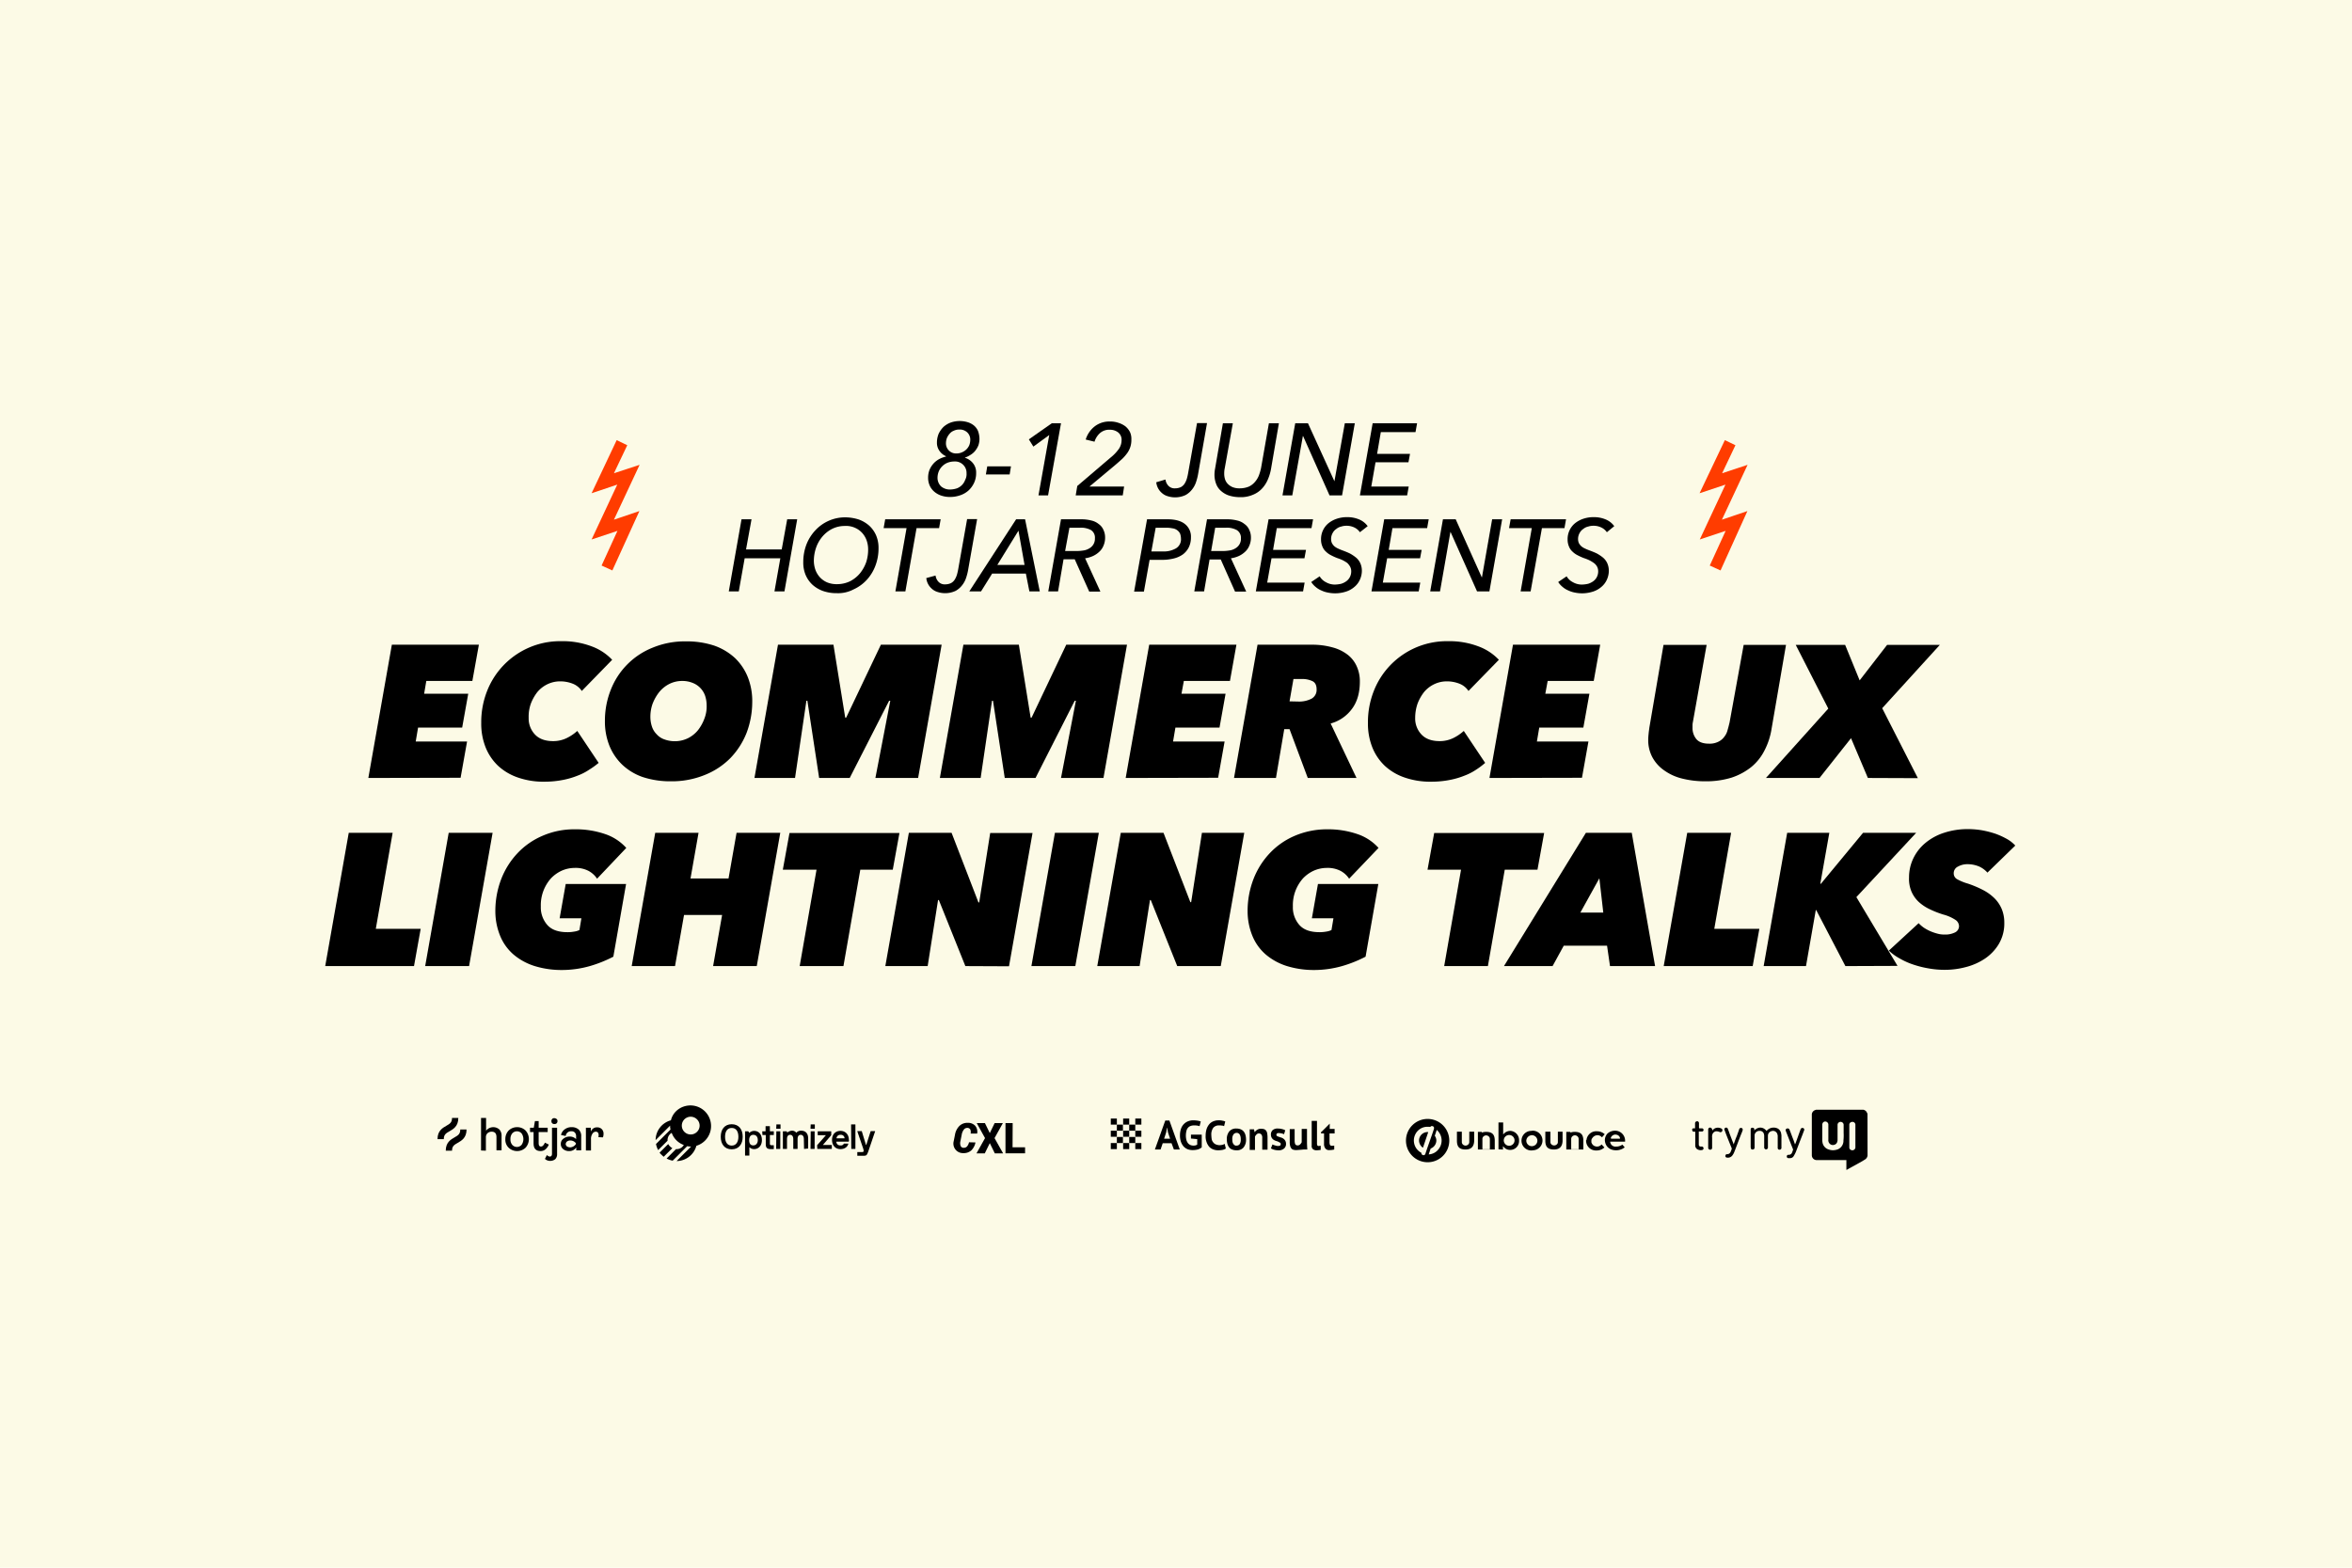 <svg id="Layer_1" data-name="Layer 1" xmlns="http://www.w3.org/2000/svg" viewBox="0 0 1200 800"><defs><style>.cls-1{fill:#fcfae6;}.cls-2{fill:#ff3c00;}</style></defs><rect class="cls-1" width="1200" height="800"/><g id="Layer_4" data-name="Layer 4"><path d="M187.93,397l12-68h44.4L241,347.5h-23.5l-1.1,6.5h22.5l-3.1,17.3h-22.5l-1.2,7.1h26.2L235,396.9Z"/><path d="M300.73,392.7a28.46,28.46,0,0,1-6,3.1,40.19,40.19,0,0,1-7.5,2.2,48.07,48.07,0,0,1-9.3.9,39.47,39.47,0,0,1-13.6-2.1,28.38,28.38,0,0,1-10.2-6,26.6,26.6,0,0,1-6.4-9.5,32.78,32.78,0,0,1-2.2-12.4,43.23,43.23,0,0,1,3-16.3,40,40,0,0,1,37.9-25.4,41.7,41.7,0,0,1,15.6,2.7,27.27,27.27,0,0,1,10.3,6.8l-15.5,15.9a9.88,9.88,0,0,0-4.6-3.7,17.32,17.32,0,0,0-6.4-1.2,14.85,14.85,0,0,0-6.6,1.5,15.38,15.38,0,0,0-5.1,4,22.86,22.86,0,0,0-3.3,5.9,19.71,19.71,0,0,0-1.1,7.2,11.85,11.85,0,0,0,3.1,8.4c2.1,2.3,5.2,3.5,9.4,3.5a15.72,15.72,0,0,0,6.8-1.5,23.07,23.07,0,0,0,5.5-3.7l10.9,16.3A40.22,40.22,0,0,1,300.73,392.7Z"/><path d="M342.33,398.7a44.78,44.78,0,0,1-14.5-2.2,29.14,29.14,0,0,1-10.5-6.4,28,28,0,0,1-6.5-9.8,33.29,33.29,0,0,1-2.2-12.5,42.65,42.65,0,0,1,3-15.8A38,38,0,0,1,333,330.5a42.84,42.84,0,0,1,17-3.2,44.37,44.37,0,0,1,14.5,2.2,30.42,30.42,0,0,1,10.6,6.4,28,28,0,0,1,6.5,9.8,33.29,33.29,0,0,1,2.2,12.5,44.68,44.68,0,0,1-2.9,15.8,39.12,39.12,0,0,1-8.3,12.9,38.24,38.24,0,0,1-13.1,8.6A44.48,44.48,0,0,1,342.33,398.7Zm18.2-38.9a15.58,15.58,0,0,0-.8-4.8,10.83,10.83,0,0,0-6.3-6.5,13.86,13.86,0,0,0-5.3-1,14.49,14.49,0,0,0-6.8,1.6,16,16,0,0,0-5.1,4.2,22.86,22.86,0,0,0-3.3,5.9,19.78,19.78,0,0,0-1.1,6.8,15.58,15.58,0,0,0,.8,4.8,9.83,9.83,0,0,0,2.4,3.9,9.26,9.26,0,0,0,3.9,2.6,15.42,15.42,0,0,0,12.1-.6,15.66,15.66,0,0,0,5.1-4.1,21.89,21.89,0,0,0,3.3-6,17.06,17.06,0,0,0,1.1-6.8Z"/><path d="M446.63,397l7.6-39.4h-.6L433.53,397h-15.6l-6-39.4h-.5l-5.8,39.4h-20.7l12-68h28.3l6,37.2h.5l17.7-37.2h31l-12,68Z"/><path d="M541.33,397l7.6-39.4h-.6l-20,39.4h-15.7l-6-39.4h-.5l-5.8,39.4h-20.8l12-68h28.3l6,37.2h.5L544,329h31l-12,68Z"/><path d="M574.33,397l12-68h44.5l-3.3,18.5H604l-1.2,6.5h22.5l-3.1,17.3h-22.5l-1.2,7.1h26.3l-3.3,18.5Z"/><path d="M667.23,397l-9.3-24.9h-2.7L651,397h-21.4l12-68h27.9a38.35,38.35,0,0,1,10.1,1.3,21.76,21.76,0,0,1,7.7,3.6,15.3,15.3,0,0,1,4.8,5.9,18.27,18.27,0,0,1,1.7,8c0,5.6-1.3,10.3-4,13.9a19.87,19.87,0,0,1-10.9,7.5l13.2,27.8Zm-4.9-39a13.67,13.67,0,0,0,6.9-1.5,5.13,5.13,0,0,0,2.5-4.8c0-2-.7-3.4-2.1-4.1a12.2,12.2,0,0,0-5.6-1.1h-4.1l-2,11.4Z"/><path d="M753.23,392.7a28.46,28.46,0,0,1-6,3.1,40.19,40.19,0,0,1-7.5,2.2,48.07,48.07,0,0,1-9.3.9,40,40,0,0,1-13.7-2.1,28.38,28.38,0,0,1-10.2-6,26.6,26.6,0,0,1-6.4-9.5,32.78,32.78,0,0,1-2.2-12.4,43.23,43.23,0,0,1,3-16.3,40,40,0,0,1,37.9-25.4,41.7,41.7,0,0,1,15.6,2.7,27.27,27.27,0,0,1,10.3,6.8l-15.5,15.9a9.88,9.88,0,0,0-4.6-3.7,17.32,17.32,0,0,0-6.4-1.2,14.85,14.85,0,0,0-6.6,1.5,15.38,15.38,0,0,0-5.1,4,22.86,22.86,0,0,0-3.3,5.9,22.2,22.2,0,0,0-1.2,7.2,11.85,11.85,0,0,0,3.1,8.4c2.1,2.3,5.2,3.5,9.4,3.5a15.72,15.72,0,0,0,6.8-1.5,23.07,23.07,0,0,0,5.5-3.7l10.9,16.3A37.9,37.9,0,0,1,753.23,392.7Z"/><path d="M759.93,397l12-68h44.5l-3.3,18.5h-23.5l-1.2,6.5h22.5l-3.1,17.3h-22.5l-1.2,7.1h26.3l-3.3,18.5Z"/><path d="M900.23,383a26,26,0,0,1-6.7,8.4,32.36,32.36,0,0,1-10,5.4,43.87,43.87,0,0,1-13.4,1.9,47.81,47.81,0,0,1-11.9-1.4,26.48,26.48,0,0,1-9.2-4.2,19.36,19.36,0,0,1-6-6.7,18.52,18.52,0,0,1-2.1-8.9c0-1,.1-2.1.2-3.1.1-1.2.3-2.3.4-3.2l7.2-42.1h22l-7,39.3a8.75,8.75,0,0,0-.2,1.6v1.5a8.83,8.83,0,0,0,1.9,5.6c1.3,1.6,3.5,2.4,6.5,2.4a9.88,9.88,0,0,0,4.8-1,8.06,8.06,0,0,0,3-2.5,8.8,8.8,0,0,0,1.7-3.5c.4-1.3.7-2.6,1-3.8l7.2-39.6h21.6l-7.4,43A35.84,35.84,0,0,1,900.23,383Z"/><path d="M953,397l-8.6-20.3L928.33,397H901l31.8-35.4-16.6-32.5h25.2l7.4,18.1,14-18.1h26.9l-29.4,32.3,18.2,35.7Z"/><path d="M165.93,493l12-68h22.4l-8.6,49h22.9l-3.4,19Z"/><path d="M216.93,493l12-68h22.4l-12,68Z"/><path d="M304.63,448.4a12.1,12.1,0,0,0-4.4-4,14.43,14.43,0,0,0-7.1-1.5,16.53,16.53,0,0,0-6.5,1.4,17.78,17.78,0,0,0-5.5,3.9,20.6,20.6,0,0,0-5.2,14.4,13.55,13.55,0,0,0,3.3,9.4c2.2,2.5,5.6,3.7,10.4,3.7a18.41,18.41,0,0,0,3.3-.3,8.42,8.42,0,0,0,2.7-.8l1-6h-11.1l3.1-17.5h30.8l-6.5,37.1a65.34,65.34,0,0,1-12,4.8,52.37,52.37,0,0,1-14.2,2,46.75,46.75,0,0,1-13.9-2,30.93,30.93,0,0,1-10.7-5.8,25.05,25.05,0,0,1-6.9-9.5,33.17,33.17,0,0,1-2.5-12.8,45.28,45.28,0,0,1,3-16.3,40.41,40.41,0,0,1,8.3-13.2,37.86,37.86,0,0,1,12.8-8.9,40.41,40.41,0,0,1,16.4-3.3,46.12,46.12,0,0,1,15.7,2.5,25.27,25.27,0,0,1,10.6,7Z"/><path d="M363.83,493l4.6-26.1H349l-4.6,26.1h-22.1l12-68h22.1l-4.1,23.3h19.4l4.1-23.3h22.3l-12,68Z"/><path d="M438.93,443.8l-8.6,49.2H408l8.6-49.2h-17.2l3.4-18.7h56.1l-3.4,18.7Z"/><path d="M492.53,493,479,459.3h-.4l-5.3,33.7h-21.6l12-68h21.8l13.7,35.5h.4l5.6-35.4h21.6l-12,68Z"/><path d="M526.23,493l12-68h22.4l-12,68Z"/><path d="M600.63,493l-13.5-33.7h-.4l-5.3,33.7h-21.6l12-68h21.8l13.7,35.4h.4l5.5-35.4h21.6l-12,68Z"/><path d="M688.33,448.4a12.1,12.1,0,0,0-4.4-4,14.43,14.43,0,0,0-7.1-1.5,16.53,16.53,0,0,0-6.5,1.4,17.78,17.78,0,0,0-5.5,3.9,20.6,20.6,0,0,0-5.2,14.4,13.55,13.55,0,0,0,3.3,9.4c2.2,2.5,5.6,3.7,10.4,3.7a18.41,18.41,0,0,0,3.3-.3,8.42,8.42,0,0,0,2.7-.8l1-6h-11l3.1-17.5h30.8l-6.5,37.1a65.34,65.34,0,0,1-12,4.8,52.37,52.37,0,0,1-14.2,2,46.75,46.75,0,0,1-13.9-2,30.93,30.93,0,0,1-10.7-5.8,25.05,25.05,0,0,1-6.9-9.5,33.17,33.17,0,0,1-2.5-12.8,45.28,45.28,0,0,1,3-16.3,40.41,40.41,0,0,1,8.3-13.2,37.86,37.86,0,0,1,12.8-8.9,41.78,41.78,0,0,1,16.4-3.3,46.12,46.12,0,0,1,15.7,2.5,25.27,25.27,0,0,1,10.6,7Z"/><path d="M767.73,443.8l-8.6,49.2h-22.3l8.6-49.2h-17.1l3.4-18.7h56.1l-3.4,18.7Z"/><path d="M821.43,493l-1.5-10.4h-22.1l-5.7,10.4h-24.8l41.8-68h23.4l11.9,68ZM816,448.2l-9.7,17.5H818Z"/><path d="M848.83,493l12-68h22.4l-8.6,49h23l-3.4,19Z"/><path d="M941.53,493l-14.9-28.6h-.2l-5,28.6h-21.6l12-68h21.5l-4.6,26h.3l21.5-26h27.1l-30.5,32.8,21,35.1Z"/><path d="M1014,445.3a12.75,12.75,0,0,0-4.2-3.1,15.31,15.31,0,0,0-6-1.2,9.77,9.77,0,0,0-4.8,1.2,3.73,3.73,0,0,0-2.2,3.5,3.37,3.37,0,0,0,1.8,3,25.5,25.5,0,0,0,5.4,2.2,53.66,53.66,0,0,1,7.8,3.3,23.86,23.86,0,0,1,5.8,4.2,17.19,17.19,0,0,1,3.7,5.5,18,18,0,0,1,1.3,6.9,20.5,20.5,0,0,1-2.9,11.1,23.77,23.77,0,0,1-7.3,7.5,31.59,31.59,0,0,1-9.8,4.2,40.61,40.61,0,0,1-10.4,1.3,44.32,44.32,0,0,1-8.1-.7,50.93,50.93,0,0,1-7.7-1.9,36.4,36.4,0,0,1-7-3.1,25.82,25.82,0,0,1-5.7-4.1l15.2-14a16.13,16.13,0,0,0,2.8,2.4,22.11,22.11,0,0,0,3.4,1.8,25.33,25.33,0,0,0,3.6,1.2,12.67,12.67,0,0,0,3.4.4,11.15,11.15,0,0,0,5.4-1.1,3.56,3.56,0,0,0,2-3.2,3.94,3.94,0,0,0-1.7-3.1,21,21,0,0,0-6.3-2.8,49.19,49.19,0,0,1-6.9-2.7,22.67,22.67,0,0,1-5.6-3.7,15.94,15.94,0,0,1-3.7-5.2,16.6,16.6,0,0,1-1.3-7.3,22.28,22.28,0,0,1,2.2-9.8,23.27,23.27,0,0,1,6.1-7.8,28.41,28.41,0,0,1,9.5-5.2,38.44,38.44,0,0,1,12.2-1.9,43.73,43.73,0,0,1,7.2.6,50.56,50.56,0,0,1,6.7,1.7,37.94,37.94,0,0,1,5.8,2.6,17,17,0,0,1,4.5,3.5Z"/><path d="M378.33,265h5.1l-2.8,15.4h18.2l2.8-15.4h5.1l-6.5,36.8h-5.1l3-16.9h-18.2l-3,16.9h-5.1Z"/><path d="M426.93,302.7a20.92,20.92,0,0,1-7-1.1,16.44,16.44,0,0,1-5.4-3.2,14.6,14.6,0,0,1-3.5-5,16.45,16.45,0,0,1-1.2-6.6,25,25,0,0,1,1.6-8.9,22.43,22.43,0,0,1,4.5-7.2,20.68,20.68,0,0,1,15.3-6.7,23.15,23.15,0,0,1,6.9,1.1,16.44,16.44,0,0,1,5.4,3.2,14.6,14.6,0,0,1,3.5,5,16.29,16.29,0,0,1,1.2,6.5,24.59,24.59,0,0,1-1.6,8.9,22.16,22.16,0,0,1-4.4,7.2,20.76,20.76,0,0,1-6.8,4.9A16.82,16.82,0,0,1,426.93,302.7Zm16-22.4a13.89,13.89,0,0,0-.8-4.6,11.39,11.39,0,0,0-2.3-3.8,10.79,10.79,0,0,0-3.7-2.6,11,11,0,0,0-5.1-.9,14.43,14.43,0,0,0-6.5,1.5,16.07,16.07,0,0,0-5,4,17.82,17.82,0,0,0-3.2,5.7,20.76,20.76,0,0,0-1.1,6.6,14.35,14.35,0,0,0,.8,4.6,11.39,11.39,0,0,0,2.3,3.8,10.79,10.79,0,0,0,3.7,2.6,12.78,12.78,0,0,0,5.1.9,15.17,15.17,0,0,0,6.6-1.5,16.07,16.07,0,0,0,5-4,19,19,0,0,0,3.2-5.7,20.7,20.7,0,0,0,1-6.6Z"/><path d="M461.93,301.8h-5.1l5.7-32.3h-11.7l.8-4.5h28.3l-.8,4.5h-11.5Z"/><path d="M477.33,293.7a5.61,5.61,0,0,0,1.5,3.2,4.3,4.3,0,0,0,3.4,1.3,7.17,7.17,0,0,0,2.9-.6,5.19,5.19,0,0,0,1.9-1.7,10.34,10.34,0,0,0,1.2-2.6,28.17,28.17,0,0,0,.7-3.1l4.5-25.3h5.1L494,290.5a27.27,27.27,0,0,1-1,4.1,12,12,0,0,1-2,3.9,10.84,10.84,0,0,1-3.4,3,12.53,12.53,0,0,1-5.4,1.2,12.09,12.09,0,0,1-3.8-.6,7.48,7.48,0,0,1-2.9-1.6,8.3,8.3,0,0,1-2.9-5.5Z"/><path d="M500.53,301.8h-6l23.9-36.8H523l7.5,36.8h-5.3l-1.8-9.1h-17.2Zm8.3-13.5h13.9l-3.1-17.5Z"/><path d="M539.83,301.8h-5l6.5-36.8h10.5a19.93,19.93,0,0,1,4.9.6,8.91,8.91,0,0,1,3.8,1.8,6.84,6.84,0,0,1,2.4,2.9,8.91,8.91,0,0,1,.9,3.9,10.13,10.13,0,0,1-.8,4.2,8.51,8.51,0,0,1-2.1,3.1,12.12,12.12,0,0,1-3.2,2.2,14.84,14.84,0,0,1-4.1,1.2l7.8,17h-5.7l-7.4-16.5h-5.7Zm3.6-20.6h5.7a23.08,23.08,0,0,0,3.7-.3,7.74,7.74,0,0,0,3-1.1,5.55,5.55,0,0,0,2.8-5.1,4.55,4.55,0,0,0-2-4.2,10.7,10.7,0,0,0-5.6-1.2h-5.4Z"/><path d="M585.23,265h10.5c3.8,0,6.8.8,8.8,2.4a8.16,8.16,0,0,1,3.1,6.8,11.45,11.45,0,0,1-1.1,5.1,10.34,10.34,0,0,1-3,3.6,13.31,13.31,0,0,1-4.7,2.1,24.58,24.58,0,0,1-6,.7h-6.3l-2.9,16.2h-5Zm2.2,16.4h5.8a12.44,12.44,0,0,0,6.8-1.6,5.35,5.35,0,0,0,2.5-5,7.51,7.51,0,0,0-.5-2.6,5,5,0,0,0-3.9-2.6,15.26,15.26,0,0,0-3-.3h-5.5Z"/><path d="M614.33,301.8h-5l6.5-36.8h10.4a19.93,19.93,0,0,1,4.9.6,8.91,8.91,0,0,1,3.8,1.8,6.84,6.84,0,0,1,2.4,2.9,8.91,8.91,0,0,1,.9,3.9,10.13,10.13,0,0,1-.8,4.2,8.51,8.51,0,0,1-2.1,3.1,12.12,12.12,0,0,1-3.2,2.2,14.84,14.84,0,0,1-4.1,1.2l7.8,17h-5.7l-7.3-16.4h-5.7Zm3.6-20.6h5.7a23.08,23.08,0,0,0,3.7-.3,7.74,7.74,0,0,0,3-1.1,5.55,5.55,0,0,0,2.8-5.1,4.64,4.64,0,0,0-2.1-4.2,10.7,10.7,0,0,0-5.6-1.2H620Z"/><path d="M646.53,297.3h19.1l-.8,4.5h-24.1l6.5-36.8h22.7l-.8,4.5h-17.7l-1.9,11.1h16.8l-.8,4.3h-16.8Z"/><path d="M693.83,271.6a7.2,7.2,0,0,0-2.8-2.4,9,9,0,0,0-4-.9,8.42,8.42,0,0,0-2.7.4,5.82,5.82,0,0,0-2.5,1.2,5.54,5.54,0,0,0-1.9,2.1,6.11,6.11,0,0,0-.8,3,5.22,5.22,0,0,0,.4,2.1,6.1,6.1,0,0,0,1.2,1.6,7.61,7.61,0,0,0,1.9,1.2,24.43,24.43,0,0,0,2.4,1c1.3.5,2.6,1,3.8,1.6a21.12,21.12,0,0,1,3.1,2.1,8.26,8.26,0,0,1,2.1,2.8,9.46,9.46,0,0,1,.8,3.7,11,11,0,0,1-1,4.7,10.1,10.1,0,0,1-2.8,3.7,12.19,12.19,0,0,1-4.3,2.4,18,18,0,0,1-9.2.5,13.52,13.52,0,0,1-3.4-1.1,10.84,10.84,0,0,1-2.9-1.8A10.41,10.41,0,0,1,669,297l4.3-2.9a7.72,7.72,0,0,0,3.2,3,9,9,0,0,0,4.8,1.2,15.44,15.44,0,0,0,3-.4,9.06,9.06,0,0,0,2.6-1.3,6,6,0,0,0,1.8-2.1,6.3,6.3,0,0,0,.7-3,5,5,0,0,0-.6-2.4,8.62,8.62,0,0,0-1.4-1.8,17.61,17.61,0,0,0-2.3-1.4,23.29,23.29,0,0,0-2.8-1.1,29.17,29.17,0,0,1-3.1-1.4,10.15,10.15,0,0,1-2.7-1.9,6.77,6.77,0,0,1-1.8-2.6,8.89,8.89,0,0,1-.7-3.6,10.46,10.46,0,0,1,3.8-8.3,13.72,13.72,0,0,1,4.3-2.3,16.45,16.45,0,0,1,5.4-.8,15.31,15.31,0,0,1,6,1.2,10.21,10.21,0,0,1,4.3,3.4Z"/><path d="M705.53,297.3h19.1l-.8,4.5h-24.1l6.5-36.8h22.7l-.8,4.5h-17.7l-1.9,11.1h16.8l-.8,4.3h-16.8Z"/><path d="M756,294.6h.1l5.2-29.6h5.1l-6.5,36.8h-6.3l-13.5-30.3H740l-5.3,30.3h-5l6.5-36.8h6.5Z"/><path d="M780.93,301.8h-5.1l5.7-32.3h-11.6l.8-4.5H799l-.8,4.5h-11.5Z"/><path d="M819.83,271.6a7.2,7.2,0,0,0-2.8-2.4,9,9,0,0,0-4-.9,8.42,8.42,0,0,0-2.7.4,5.82,5.82,0,0,0-2.5,1.2,5.54,5.54,0,0,0-1.9,2.1,6.11,6.11,0,0,0-.8,3,5.22,5.22,0,0,0,.4,2.1,6.1,6.1,0,0,0,1.2,1.6,7.61,7.61,0,0,0,1.9,1.2,24.43,24.43,0,0,0,2.4,1c1.3.5,2.6,1,3.8,1.6a21.12,21.12,0,0,1,3.1,2.1,8.26,8.26,0,0,1,2.1,2.8,9.46,9.46,0,0,1,.8,3.7,11,11,0,0,1-1,4.7,10.1,10.1,0,0,1-2.8,3.7,12.19,12.19,0,0,1-4.3,2.4,18,18,0,0,1-9.2.5,13.52,13.52,0,0,1-3.4-1.1,10.84,10.84,0,0,1-2.9-1.8A10.41,10.41,0,0,1,795,297l4.3-2.9a7.72,7.72,0,0,0,3.2,3,9,9,0,0,0,4.8,1.2,15.44,15.44,0,0,0,3-.4,9.06,9.06,0,0,0,2.6-1.3,6,6,0,0,0,1.8-2.1,6.3,6.3,0,0,0,.7-3,5,5,0,0,0-.6-2.4,5.48,5.48,0,0,0-1.6-1.8,17.61,17.61,0,0,0-2.3-1.4,23.29,23.29,0,0,0-2.8-1.1,29.17,29.17,0,0,1-3.1-1.4,10.15,10.15,0,0,1-2.7-1.9,6.77,6.77,0,0,1-1.8-2.6,8.89,8.89,0,0,1-.7-3.6,10.46,10.46,0,0,1,3.8-8.3,13.72,13.72,0,0,1,4.3-2.3,16.45,16.45,0,0,1,5.4-.8,15.31,15.31,0,0,1,6,1.2,10.21,10.21,0,0,1,4.3,3.4Z"/><polygon class="cls-2" points="877.83 291.1 872.33 288.6 880.43 270.9 867.23 275.3 880.33 247.3 867.13 251.7 880.03 224.6 885.43 227.2 878.63 241.5 891.63 237.2 878.53 265.2 891.53 260.8 877.83 291.1"/><polygon class="cls-2" points="312.43 291.1 306.93 288.6 315.03 270.9 301.83 275.3 314.93 247.3 301.83 251.7 314.63 224.6 320.03 227.2 313.23 241.5 326.33 237.2 313.23 265.2 326.23 260.8 312.43 291.1"/><path d="M499.73,223.9a10.3,10.3,0,0,1-.6,3.5,11.65,11.65,0,0,1-1.7,2.8,9.14,9.14,0,0,1-2.4,2,11.11,11.11,0,0,1-2.7,1.3v.1a8.41,8.41,0,0,1,4.1,2.8,7.41,7.41,0,0,1,1.6,4.9,11.58,11.58,0,0,1-1.1,5.2,12.42,12.42,0,0,1-2.9,3.9,12.19,12.19,0,0,1-4.3,2.4,15.28,15.28,0,0,1-5.2.8,13.36,13.36,0,0,1-4-.6,10.56,10.56,0,0,1-3.5-1.8,9.13,9.13,0,0,1-2.5-3,9.76,9.76,0,0,1-1-4.4,10.88,10.88,0,0,1,.7-4,11.56,11.56,0,0,1,2-3.2,10.91,10.91,0,0,1,2.9-2.3,13.31,13.31,0,0,1,3.5-1.3v-.2a7.91,7.91,0,0,1-3.3-2.7,7,7,0,0,1-1.3-4.2,11.79,11.79,0,0,1,.9-4.6,12.43,12.43,0,0,1,2.5-3.5,11.71,11.71,0,0,1,3.7-2.2,14.15,14.15,0,0,1,8.4-.2,9.62,9.62,0,0,1,3.2,1.6,7.63,7.63,0,0,1,2.2,2.8A11.94,11.94,0,0,1,499.73,223.9Zm-6.6,17.6a5.73,5.73,0,0,0-1.7-4.3,5.8,5.8,0,0,0-4.5-1.7,9.74,9.74,0,0,0-3.4.6,8.24,8.24,0,0,0-4.5,4.3,8.76,8.76,0,0,0-.7,3.2,6.1,6.1,0,0,0,1.8,4.6,6.9,6.9,0,0,0,4.5,1.6,11.33,11.33,0,0,0,3.6-.6,7.14,7.14,0,0,0,4.2-4.3A6.15,6.15,0,0,0,493.13,241.5Zm1.9-16.9a5,5,0,0,0-1.6-4,5.57,5.57,0,0,0-4.1-1.4,6.26,6.26,0,0,0-2.7.6,5.11,5.11,0,0,0-2.1,1.5,8.26,8.26,0,0,0-1.4,2.2,7.51,7.51,0,0,0-.5,2.6,5.13,5.13,0,0,0,4.9,5.3h.5a6.71,6.71,0,0,0,2.8-.6,6.87,6.87,0,0,0,3.7-3.6,8,8,0,0,0,.5-2.6Z"/><path d="M515.13,242.1H503l.7-4.1h12.1Z"/><path d="M534.73,252.8h-4.9l5.5-30.8-8.1,5.9-2.3-3.7,11.7-8.2h4.7Z"/><path d="M572.83,252.8h-24l.8-4.8,17-14.5a21.91,21.91,0,0,0,4.2-4.4,7.91,7.91,0,0,0,1.4-4.4,4.78,4.78,0,0,0-1.7-4,6.73,6.73,0,0,0-4.3-1.4,7.09,7.09,0,0,0-5,1.7,9.79,9.79,0,0,0-2.8,4.4l-4.5-1.1a13.56,13.56,0,0,1,4.7-6.8,12.24,12.24,0,0,1,7.8-2.4,12.51,12.51,0,0,1,4.3.7,11.63,11.63,0,0,1,3.5,1.8,9.23,9.23,0,0,1,2.3,2.9,8.3,8.3,0,0,1,.7,3.8,11.27,11.27,0,0,1-2.1,6.9,22.58,22.58,0,0,1-2.5,2.9c-1,.9-2.1,1.9-3.4,3l-13.4,11.2h17.7Z"/><path d="M594.63,244.7a5.61,5.61,0,0,0,1.5,3.2,4.3,4.3,0,0,0,3.4,1.3,7.17,7.17,0,0,0,2.9-.6,5.19,5.19,0,0,0,1.9-1.7,10.34,10.34,0,0,0,1.2-2.6,28.17,28.17,0,0,0,.7-3.1l4.5-25.3h5.1l-4.5,25.7a27.27,27.27,0,0,1-1,4.1,12,12,0,0,1-2,3.9,10.84,10.84,0,0,1-3.4,3,12.53,12.53,0,0,1-5.4,1.2,12.09,12.09,0,0,1-3.8-.6,7.48,7.48,0,0,1-2.9-1.6,8.3,8.3,0,0,1-2.9-5.5Z"/><path d="M632.53,253.7a18.36,18.36,0,0,1-5.7-.9,11.55,11.55,0,0,1-4-2.4,8.79,8.79,0,0,1-2.4-3.6,13.17,13.17,0,0,1-.8-4.4,16.55,16.55,0,0,1,.3-3.2l4-23.2H629l-4.1,22.8a12.65,12.65,0,0,0-.3,2.8,9.25,9.25,0,0,0,.4,2.9,5.85,5.85,0,0,0,1.4,2.4,7.39,7.39,0,0,0,2.5,1.7,9.29,9.29,0,0,0,3.7.6,12.16,12.16,0,0,0,4.6-.9,9.23,9.23,0,0,0,3.1-2.4,11.22,11.22,0,0,0,2-3.3,27.19,27.19,0,0,0,1.1-3.8l4-22.8h5.1l-4,23.2a24.09,24.09,0,0,1-1.6,5.4,15.66,15.66,0,0,1-3,4.7,12.69,12.69,0,0,1-4.7,3.2A15.34,15.34,0,0,1,632.53,253.7Z"/><path d="M680.83,245.6h0l5.3-29.6h5.1l-6.5,36.8h-6.4l-13.5-30.3h-.1l-5.4,30.3h-5l6.5-36.8h6.5Z"/><path d="M699.63,248.3h19.1l-.8,4.5h-24.1l6.5-36.8H723l-.8,4.5h-17.7l-1.9,11.1h16.8l-.8,4.3h-16.8Z"/><path d="M597.73,583.4h-4.5l-1.1,3.2h-2.9l5.3-14.8h2.1l5.3,14.8h-3Zm-3.8-2.3H597l-1.1-3.3-.4-2.3h-.1l-.4,2.3Z"/><path d="M607.63,579h5.5v6.5a5.29,5.29,0,0,1-2.1,1.1,9.86,9.86,0,0,1-2.4.3,7.46,7.46,0,0,1-2.6-.4,6,6,0,0,1-2.1-1.4,7.22,7.22,0,0,1-1.4-2.4,10,10,0,0,1-.5-3.4,10.3,10.3,0,0,1,.6-3.5,6.33,6.33,0,0,1,1.6-2.4,6.11,6.11,0,0,1,2.2-1.3,6.9,6.9,0,0,1,2.5-.4,16.35,16.35,0,0,1,2.2.2,8.33,8.33,0,0,1,1.5.4l-.6,2.4a5.27,5.27,0,0,0-1.2-.3,9.15,9.15,0,0,0-1.7-.1,5.08,5.08,0,0,0-1.7.3,3,3,0,0,0-1.3.9,3.46,3.46,0,0,0-.8,1.6,9.86,9.86,0,0,0-.3,2.4,9.08,9.08,0,0,0,.3,2.3,4.81,4.81,0,0,0,.8,1.6,3.45,3.45,0,0,0,1.2.9,4,4,0,0,0,1.5.3,4.1,4.1,0,0,0,1.1-.1,3.55,3.55,0,0,0,.9-.4v-2.8l-3.2-.3Z"/><path d="M625.43,586.1a5.09,5.09,0,0,1-1.7.7,14.92,14.92,0,0,1-2.1.2,6.9,6.9,0,0,1-2.5-.4,5.71,5.71,0,0,1-2.1-1.3,7.22,7.22,0,0,1-1.4-2.4,8.28,8.28,0,0,1-.5-3.5,10.88,10.88,0,0,1,.6-3.6,7.48,7.48,0,0,1,1.5-2.4,5.71,5.71,0,0,1,2.1-1.3,6.56,6.56,0,0,1,2.3-.4,7.49,7.49,0,0,1,2.1.2,5.73,5.73,0,0,1,1.4.4l-.6,2.4a2.28,2.28,0,0,0-1.1-.3,8.6,8.6,0,0,0-1.6-.1,3.63,3.63,0,0,0-2.8,1.2,5.76,5.76,0,0,0-1,3.8,14.92,14.92,0,0,0,.2,2.1,3.46,3.46,0,0,0,.8,1.6,3.25,3.25,0,0,0,1.3,1,5.84,5.84,0,0,0,1.8.4,8.75,8.75,0,0,0,1.6-.2,3.7,3.7,0,0,0,1.1-.5Z"/><path d="M625.93,581.4a6.1,6.1,0,0,1,1.3-4.1,4.47,4.47,0,0,1,3.6-1.4,5.7,5.7,0,0,1,2.2.4,4.18,4.18,0,0,1,1.5,1.1,5.08,5.08,0,0,1,.9,1.8,8.52,8.52,0,0,1,.3,2.3,6.1,6.1,0,0,1-1.3,4.1,4.47,4.47,0,0,1-3.6,1.4,5.7,5.7,0,0,1-2.2-.4,3.27,3.27,0,0,1-1.5-1.1,5.08,5.08,0,0,1-.9-1.8A8.52,8.52,0,0,1,625.93,581.4Zm2.8,0a5.7,5.7,0,0,0,.1,1.3,3,3,0,0,0,.4,1,2.34,2.34,0,0,0,.7.7,1.23,1.23,0,0,0,1,.2,1.82,1.82,0,0,0,1.6-.8,4.19,4.19,0,0,0,.5-2.5,4.56,4.56,0,0,0-.5-2.3,1.8,1.8,0,0,0-1.6-.9,2.09,2.09,0,0,0-1.6.8A3.88,3.88,0,0,0,628.73,581.4Z"/><path d="M644,586.7v-5.9a2.83,2.83,0,0,0-.4-1.8,1.56,1.56,0,0,0-1.2-.6,1.66,1.66,0,0,0-1.3.5,4.44,4.44,0,0,0-.8,1.1v6.8h-2.7V576.3h2.2l.3,1.4h.1a3.74,3.74,0,0,1,1.3-1.2,3.51,3.51,0,0,1,2-.5,6.75,6.75,0,0,1,1.4.2,2.29,2.29,0,0,1,1,.7,3.1,3.1,0,0,1,.6,1.3,13.55,13.55,0,0,1,.2,2v6.5Z"/><path d="M653.43,583.8a.75.75,0,0,0-.4-.7c-.3-.2-.6-.3-.9-.5a8.34,8.34,0,0,0-1.2-.4,6.72,6.72,0,0,1-1.2-.6,3.1,3.1,0,0,1-1.3-2.5,3,3,0,0,1,.9-2.4,3.77,3.77,0,0,1,2.7-.8,8.33,8.33,0,0,1,2.2.3,4.71,4.71,0,0,1,1.5.6l-.6,2a8.34,8.34,0,0,0-1.2-.4,7.72,7.72,0,0,0-1.5-.2q-1.2,0-1.2.9a.6.6,0,0,0,.3.6,3.55,3.55,0,0,0,.9.4l1.2.4a3.38,3.38,0,0,1,1.2.6,3.1,3.1,0,0,1,1.3,2.5,3,3,0,0,1-1,2.5,4.12,4.12,0,0,1-3,.9,7.61,7.61,0,0,1-2.1-.3,4.59,4.59,0,0,1-1.6-.7l.8-2a5,5,0,0,0,1.3.5,4.53,4.53,0,0,0,1.6.3,3.55,3.55,0,0,0,1-.2A1.14,1.14,0,0,0,653.43,583.8Z"/><path d="M660.53,576.2v5.9a5.23,5.23,0,0,0,.3,1.8,1.31,1.31,0,0,0,1.2.6,1.66,1.66,0,0,0,1.3-.5,4.44,4.44,0,0,0,.8-1.1v-6.8h2.7v7.3s.1,3.2.2,3.2h-1.9s-3.2.3-3.9.3a5.9,5.9,0,0,1-1.4-.2,1.83,1.83,0,0,1-1-.7,3.1,3.1,0,0,1-.6-1.3,7.14,7.14,0,0,1-.2-2v-6.5Z"/><path d="M671.93,583.4a2.15,2.15,0,0,0,.2,1.1c.1.2.4.4.6.3.4,0,.7-.1,1.1-.1v2.1a15,15,0,0,1-2.2.2,2.79,2.79,0,0,1-1.8-.6,2.11,2.11,0,0,1-.6-1.8V572h2.7Z"/><path d="M674.23,577.6l4.2-4.2v2.7h2.5v2.3h-2.6v4.2a4.4,4.4,0,0,0,.2,1.6,1,1,0,0,0,.8.5,6.6,6.6,0,0,0,1.4-.1v2a9.86,9.86,0,0,1-2.4.3,2.35,2.35,0,0,1-2.1-.8,3.56,3.56,0,0,1-.7-2.4v-5.3H674v-.8Z"/><rect x="566.73" y="570.8" width="3.1" height="3.1"/><rect x="569.83" y="573.9" width="3.1" height="3.1"/><rect x="573.03" y="570.8" width="3.1" height="3.1"/><rect x="576.13" y="573.9" width="3.1" height="3.1"/><rect x="579.23" y="570.8" width="3.1" height="3.1"/><rect x="566.73" y="577" width="3.1" height="3.1"/><rect x="569.83" y="580.2" width="3.1" height="3.1"/><rect x="573.03" y="577" width="3.1" height="3.1"/><rect x="576.13" y="580.2" width="3.1" height="3.1"/><rect x="579.23" y="577" width="3.1" height="3.1"/><rect x="566.73" y="583.3" width="3.1" height="3.1"/><rect x="573.03" y="583.3" width="3.1" height="3.1"/><rect x="579.23" y="583.3" width="3.1" height="3.1"/><path d="M384.73,577.1c2.5,0,4,1.9,4,4.7s-1.7,4.6-4,4.6a3.34,3.34,0,0,1-2.3-.9h-.1v4.1a.1.1,0,0,1-.1.1h-2a.1.1,0,0,1-.1-.1h0V577.4a.1.1,0,0,1,.1-.1h1.3a.37.37,0,0,1,.3.1l.4.6c.1.1.2.1.2,0A3.64,3.64,0,0,1,384.73,577.1Zm-.4,2c-1.4,0-2.1,1.1-2.1,2.7q0,2.7,2.1,2.7c1.4,0,2.3-1.1,2.3-2.7s-.8-2.7-2.3-2.7Z"/><path d="M443,587.6c-.8,2.1-.9,2.2-2.9,2.2h-2.6a.1.1,0,0,1-.1-.1h0V588a.1.1,0,0,1,.1-.1h2.2c1.1,0,1.1-.4.7-1.8l-3-8.8a.1.1,0,0,1,.1-.1h2.1c.1,0,.1,0,.1.1l2.1,6.9c0,.1.2.1.2,0l2.2-6.9.1-.1h2.1c.1,0,.1,0,.1.1Z"/><path d="M373.33,586.5c-3.7,0-5.6-2.7-5.6-6.4s1.9-6.4,5.6-6.4,5.6,2.7,5.6,6.4S377,586.5,373.33,586.5Zm3.4-6.4c0-2.8-1.2-4.5-3.4-4.5s-3.4,1.7-3.4,4.5,1.2,4.5,3.4,4.5,3.4-1.8,3.4-4.5Z"/><path d="M389,579.2h0l-.1-1.8a.1.1,0,0,1,.1-.1h1.5a.1.1,0,0,0,.1-.1h0v-2.4a.1.1,0,0,1,.1-.1h2a.1.1,0,0,1,.1.1h0v2.4a.1.1,0,0,0,.1.1h1.8a.1.1,0,0,1,.1.1h0v1.7a.1.1,0,0,1-.1.1h-1.8a.1.1,0,0,0-.1.1h0v4.5a.65.65,0,0,0,.6.6h1.3c.1,0,.1,0,.1.1v1.8a.1.1,0,0,1-.1.1h-1.4c-1.9,0-2.6-.7-2.6-2.5v-4.6a.1.1,0,0,0-.1-.1H389Z"/><path d="M396.13,573.8h2a.1.1,0,0,1,.1.1v2a.1.1,0,0,1-.1.1h-2a.1.1,0,0,1-.1-.1l.1-2.1C396,573.9,396,573.8,396.13,573.8Z"/><path d="M396.13,577.3H398a.1.1,0,0,1,.1.1v8.8a.1.1,0,0,1-.1.1h-1.9a.1.1,0,0,1-.1-.1l.1-8.9C396,577.4,396,577.3,396.13,577.3Z"/><path d="M410.23,586.3h0l-.1-5c0-1.1-.4-2.2-1.6-2.2s-1.6,1-1.6,2.2v4.9a.1.1,0,0,1-.1.1h-2a.1.1,0,0,1-.1-.1h0v-4.9c0-1.1-.4-2.2-1.6-2.2s-1.6,1-1.6,2.2v4.9a.1.1,0,0,1-.1.1h-1.9a.1.1,0,0,1-.1-.1h0v-8.8a.1.1,0,0,1,.1-.1h1.7c.1,0,.2,0,.2.1l.2.5s.1.1.1,0h0a4.31,4.31,0,0,1,2.2-.9,2.62,2.62,0,0,1,2.3,1s.1.1.1,0h0a3.1,3.1,0,0,1,2.4-1c2.2,0,3.6,1.3,3.6,4v5a.1.1,0,0,1-.1.1h0Z"/><path d="M413.63,573.8h2a.1.1,0,0,1,.1.1v2a.1.1,0,0,1-.1.1h-2a.1.1,0,0,1-.1-.1l.1-2.1C413.53,573.9,413.53,573.8,413.63,573.8Z"/><path d="M413.63,577.3h1.9a.1.1,0,0,1,.1.1v8.8a.1.1,0,0,1-.1.1h-1.9a.1.1,0,0,1-.1-.1l.1-8.9C413.53,577.4,413.53,577.3,413.63,577.3Z"/><path d="M417,586.3h0l-.1-1.8c0-.1,0-.1.1-.2l4.3-4.9v-.1h-4a.1.1,0,0,1-.1-.1v-1.8a.1.1,0,0,1,.1-.1H424a.1.1,0,0,1,.1.1h0v1.9l-4.2,4.9v.1h4.4a.1.1,0,0,1,.1.1h0v1.8a.1.1,0,0,1-.1.1H417Z"/><path d="M433,582.6h-6.2a.1.1,0,0,0-.1.1h0a1.89,1.89,0,0,0,2,1.8h.1a1.61,1.61,0,0,0,1.7-.8.1.1,0,0,1,.1-.1h2.1c.1,0,.1,0,.1.1-.4,1.7-2,2.7-4,2.7-2.6,0-4.3-1.9-4.3-4.7s1.7-4.6,4.3-4.6,4.3,1.9,4.3,4.6a.94.94,0,0,1-.1.9Zm-2.1-1.7h0a1.81,1.81,0,0,0-1.9-1.8h-.1a1.9,1.9,0,0,0-2.1,1.7.1.1,0,0,0,.1.1Z"/><path d="M434.33,586.3h0l-.1-12.4a.1.1,0,0,1,.1-.1h2a.1.1,0,0,1,.1.1h0v12.3a.1.1,0,0,1-.1.1Z"/><path d="M345,567a9.71,9.71,0,0,0-2.7,4.7,10.5,10.5,0,0,0-7.8,10.1l7.4-7.4a6.8,6.8,0,0,0,.2,2l-7.4,7.4a10.38,10.38,0,0,0,1.1,3.1l4.8-4.8a4.3,4.3,0,0,1,1.3-3.4,5.55,5.55,0,0,1,.8-.6h0a10.29,10.29,0,0,0,6.2,6.2h0c-.2.3-.4.5-.6.8a4.3,4.3,0,0,1-3.4,1.3l-4.8,4.8a11.47,11.47,0,0,0,3.1,1.1l7.4-7.4a13.55,13.55,0,0,0,2,.2l-7.4,7.4a10.56,10.56,0,0,0,10.1-7.8,10.52,10.52,0,0,0-5.5-20.3A10.3,10.3,0,0,0,345,567Zm10.6,10.6a4.53,4.53,0,1,1,0-6.4h0a4.47,4.47,0,0,1,0,6.4Z"/><path d="M341.83,585a4.7,4.7,0,0,1-.9-1.2l-4.4,4.4a5.24,5.24,0,0,0,1,1.1,10,10,0,0,0,1.1,1l4.4-4.4A4.7,4.7,0,0,1,341.83,585Z"/><g id="TrymyUI"><path id="UI" d="M952.83,589.6v.1a2.77,2.77,0,0,1-1.3,2c-1,.6-1.9,1.2-2.9,1.7-2.1,1.2-4.2,2.3-6.3,3.5l-.3.1v-5H927a2.48,2.48,0,0,1-2.6-2.4V569a2.49,2.49,0,0,1,2-2.6l.1-.1h24.2a2.85,2.85,0,0,1,1.4.8,5.39,5.39,0,0,1,.7,1.3Zm-12.2-11.5h0V574a1.5,1.5,0,0,0-1-1.4,1.53,1.53,0,0,0-1.7.4,1.5,1.5,0,0,0-.4,1.1v7.5a2,2,0,0,1-.1.8,2.14,2.14,0,0,1-1.6,1.8,2.23,2.23,0,0,1-2.5-.8,2.38,2.38,0,0,1-.5-1.8v-7.9a1.63,1.63,0,0,0-1.1-1.3,1.46,1.46,0,0,0-1.9,1,1.09,1.09,0,0,0-.1.5v7.5a7.57,7.57,0,0,0,.1,1.5,4.52,4.52,0,0,0,3.2,3.7,6.33,6.33,0,0,0,3.6.2,4.67,4.67,0,0,0,3.9-4.8A25.08,25.08,0,0,0,940.63,578.1Zm2.9,1.6v5.9a1.38,1.38,0,0,0,1,1.3,1.55,1.55,0,0,0,2-.9,1.27,1.27,0,0,0,.1-.6V574.1a1.48,1.48,0,0,0-1.4-1.6,1.7,1.7,0,0,0-.7.1,1.42,1.42,0,0,0-1,1.5Z"/><g id="Trymy"><path d="M863.33,576.3a.76.76,0,0,1,.9-.5h.3q.45,0,.3-.3v-2.3a1,1,0,0,1,1-1h.3a1,1,0,0,1,.7,1v2.2c0,.3.1.4.3.4h1.2a.81.81,0,0,1,.2,1.6h-1.8v6.5c0,.9.3,1.2,1.2,1.2h.5a.85.85,0,0,1,.7.8.8.8,0,0,1-.5.9,3.31,3.31,0,0,1-2.9-.5,2.27,2.27,0,0,1-.8-2v-6.5c0-.2-.1-.4-.3-.3h-.3a.8.8,0,0,1-.9-.5Z"/><path d="M895,576.9c2.1-2.1,4.6-1.9,6.3.2l.5-.5a4.7,4.7,0,0,1,5.4-.6,3.66,3.66,0,0,1,1.6,2.7c0,.2.1.5.1.7v6.3a.94.94,0,0,1-1,1h-.1a.86.86,0,0,1-.8-.8v-6a2.2,2.2,0,0,0-.1-.8,2.35,2.35,0,0,0-2.6-2c-.1,0-.3.1-.4.1a2.47,2.47,0,0,0-1.9,2.5v6.1a1,1,0,0,1-1.2.7,1.21,1.21,0,0,1-.7-.7v-6a2.77,2.77,0,0,0-.1-.9,2.12,2.12,0,0,0-2.4-1.8,2.4,2.4,0,0,0-2.4,2.2v6.3a.94.94,0,0,1-1,1h-.3c-.3-.1-.6-.3-.6-.6s-.1-.3-.1-.5v-9.3a.82.82,0,0,1,1-.7.9.9,0,0,1,.9.9A1.34,1.34,0,0,0,895,576.9Z"/><path d="M915.83,584c.1-.2.1-.3.2-.4.9-2.4,1.7-4.8,2.6-7.2a1,1,0,0,1,1.1-.8.85.85,0,0,1,.8,1,.37.37,0,0,1-.1.3c-.2.6-.5,1.3-.7,1.9-1.2,3-2.3,6-3.5,9.1a21.16,21.16,0,0,1-1.1,2.1,2.1,2.1,0,0,1-1.8,1h-.9a.79.79,0,0,1-.8-.8.81.81,0,0,1,.7-.9h.2a1.71,1.71,0,0,0,1.8-1.2c.2-.4.3-.9.5-1.3a.9.9,0,0,0-.1-.5c-1.2-3-2.3-5.9-3.5-8.9,0-.1-.1-.2-.1-.3a.88.88,0,0,1,.5-1.2h.1a1,1,0,0,1,1.3.6c.7,1.7,1.3,3.5,2,5.2Z"/><path d="M884.53,584c.5-1.5,1-2.9,1.6-4.3.4-1.1.8-2.2,1.2-3.4a.85.85,0,0,1,.8-.7.82.82,0,0,1,1,.7v.4a18,18,0,0,1-.8,2.1c-1.2,3-2.3,6.1-3.5,9.1a7.24,7.24,0,0,1-1.1,1.9,2.88,2.88,0,0,1-2.8.9c-.4-.1-.7-.4-.6-.8a.78.78,0,0,1,.6-.9h.3a1.85,1.85,0,0,0,1.7-1.1l.6-1.5V586c-1.2-3-2.4-5.9-3.5-8.9-.1-.2-.1-.3-.2-.5a.85.85,0,0,1,.5-1.1.88.88,0,0,1,1.2.5h0c.2.6.5,1.2.7,1.9.7,1.9,1.4,3.7,2.1,5.5Z"/><path d="M873.63,577a3.27,3.27,0,0,1,2.3-1.5,3.73,3.73,0,0,1,2.1.3,1,1,0,1,1-.8,1.8,4.67,4.67,0,0,0-1.7-.3,2.38,2.38,0,0,0-1.7,1.2,3.52,3.52,0,0,0-.3,2v5.2a.92.92,0,0,1-.9,1h-.3a1.09,1.09,0,0,1-.8-.8v-9.4a1,1,0,0,1,.9-1.1,1.17,1.17,0,0,1,1.1.9A1,1,0,0,1,873.63,577Z"/></g></g><g id="unbounce_logo" data-name="unbounce logo"><path id="e" d="M824.53,587a7.1,7.1,0,0,0,4.4-1.5h0l-1.2-1.4h0a5.09,5.09,0,0,1-3.2,1,2.68,2.68,0,0,1-3-2.3v-.2h7.6v-.5a5.1,5.1,0,0,0-5-5.1H824a5.75,5.75,0,0,0-3.8,1.4,5,5,0,0,0-1.4,3.5C819,585,821.23,587,824.53,587Zm-2.7-6.3a2.47,2.47,0,0,1,3.1-1.6,2.17,2.17,0,0,1,1.6,1.6v.3a.37.37,0,0,1-.3.1h-4c-.1,0-.2-.1-.3-.1a.37.37,0,0,1-.1-.3Z"/><path id="c" d="M809.23,582.1a5,5,0,0,0,5,5h.4a5.78,5.78,0,0,0,3.9-1.5v-.1l-1.4-1.5a3,3,0,0,1-2.3,1.1,2.77,2.77,0,0,1-1.3-.3h-.1a3.17,3.17,0,0,1-1.5-1.9V582a1.93,1.93,0,0,1,.3-1l.1-.1a3.45,3.45,0,0,1,1.2-1.2,3.31,3.31,0,0,1,1.5-.4,3,3,0,0,1,2.3,1.1l1.4-1.6a5.78,5.78,0,0,0-3.9-1.5,5,5,0,0,0-5.4,4.5C809.23,581.8,809.23,581.9,809.23,582.1Z"/><path id="n" d="M807.83,586.6v-4.8c-.1-2.2-.7-4.2-4.4-4.2a6.45,6.45,0,0,0-2,.3l-.2.1v-.4h-2.1v9m.1,0h2.4m0-.1v-5.1a2.2,2.2,0,0,1,.1-.8,1.92,1.92,0,0,1,2.5-1.1,2,2,0,0,1,1.1,1.1,2.2,2.2,0,0,1,.1.8v5.1h-3.8Z"/><path id="u" d="M788.43,577.5v4.9c.1,2.2.7,4.2,4.4,4.2s4.3-2.5,4.4-4.3v-4.8h-2.4v5.1a2.2,2.2,0,0,1-.1.8,2,2,0,0,1-3.6,0,2.2,2.2,0,0,1-.1-.8v-5.1h-2.6Z"/><path id="o" d="M781.53,577.1a5,5,0,1,0,.7,9.9,5,5,0,0,0-.5-10A.31.31,0,0,0,781.53,577.1Zm0,7.8a2.8,2.8,0,0,1-2.8-2.8V582a2.94,2.94,0,0,1,2.9-2.7,2.8,2.8,0,0,1-.1,5.6Z"/><path id="b" d="M770.63,586.8a4.48,4.48,0,0,0,4.4-4.6V582a4.73,4.73,0,0,0-4.3-4.9h-.1a4.48,4.48,0,0,0-3.4,1.5l-.3.3v-6.1h-2.4v13.7m.1.1h2.2m0,0v-1.7l.3.3a4.16,4.16,0,0,0,3.5,1.6Zm3.3-7.4a2.75,2.75,0,1,1-.3,0Z"/><path id="n-2" d="M762.63,586.6v-4.8c-.1-2.2-.7-4.2-4.4-4.2a6.45,6.45,0,0,0-2,.3l-.2.1v-.4h-2v9m0,0h2.3m0-.1v-5.1a2.2,2.2,0,0,1,.1-.8,1.95,1.95,0,0,1,3.6,0,2.2,2.2,0,0,1,.1.8v5.1h-3.8Z"/><path id="u-2" d="M743.33,577.5v4.9c.1,2.2.7,4.2,4.4,4.2s4.3-2.5,4.4-4.3v-4.8m-.1,0h-2.4v5.1a2.2,2.2,0,0,1-.1.8,1.95,1.95,0,0,1-3.6,0,2.2,2.2,0,0,1-.1-.8v-5.1H752Z"/><g id="Symbol"><path d="M728.43,571a11.05,11.05,0,1,0,11,11.1h0a11.05,11.05,0,0,0-11-11.1Zm-.4,15.4-.8,2.4c0,.1-.1.1-.1.2a.78.78,0,0,1-.4.4.75.75,0,0,1-.5.1.37.37,0,0,1-.3-.1.92.92,0,0,1-.7-1.1,7.05,7.05,0,0,1-3.1-9.5,6.84,6.84,0,0,1,6.3-3.8,5.7,5.7,0,0,1,1.3.1,1,1,0,0,1,1.2-.4.92.92,0,0,1,.7,1.1v.2l-.8,2.4Zm.9,2.7,1-3a4.43,4.43,0,0,0,2.9-4.1,4.07,4.07,0,0,0-.8-2.4l1-3a7.11,7.11,0,0,1,.8,10,6.74,6.74,0,0,1-4.9,2.5Z"/><path d="M724,582a4.51,4.51,0,0,0,2,3.7l2.7-8h-.4A4.33,4.33,0,0,0,724,582Z"/></g></g></g><path d="M245.43,587.1V570.5H248V577a4.66,4.66,0,0,1,6.8-.6,4.66,4.66,0,0,1,1.1,3.4V587h-2.6v-6.7c0-1.9-.8-2.8-2.5-2.8a3.23,3.23,0,0,0-2.1.8,2.86,2.86,0,0,0-.8,2.1v6.8Z"/><path d="M268.13,585.7a6.29,6.29,0,0,1-8.6,0,5.66,5.66,0,0,1-1.7-4.4,6.2,6.2,0,0,1,1.7-4.4,6.13,6.13,0,0,1,4.3-1.7,6,6,0,0,1,4.3,1.7,6.54,6.54,0,0,1,0,8.8Zm-6.8-1.5a3.17,3.17,0,0,0,4.8,0,5.12,5.12,0,0,0,0-5.8,3.17,3.17,0,0,0-4.8,0,4.37,4.37,0,0,0-.9,2.9A4.2,4.2,0,0,0,261.33,584.2Z"/><path d="M275.83,587.4c-2.4,0-3.6-1.3-3.6-3.8v-5.9h-1.8v-2.2h1.9l.6-3.4h1.9v3.4h4.6v2.2h-4.6v5.8c0,1.1.4,1.6,1.2,1.6s1.4-.7,2-2l2,1Q278.53,587.4,275.83,587.4Z"/><path d="M280.83,592.4a3.86,3.86,0,0,1-2.8-1l1-2a2.24,2.24,0,0,0,1.5.8c.7,0,1.1-.5,1.1-1.4V575.5h2.6v13.3a3.67,3.67,0,0,1-.9,2.7A4,4,0,0,1,280.83,592.4Zm2-18.8a1.5,1.5,0,0,1-1.1-.4.85.85,0,0,1-.3-.5,1.85,1.85,0,0,1,0-1.2,2.19,2.19,0,0,1,.3-.5,1.5,1.5,0,0,1,1.1-.4,2.1,2.1,0,0,1,1.1.4,1,1,0,0,1,.4.5,1.85,1.85,0,0,1,0,1.2,2.19,2.19,0,0,1-.3.5c-.2.1-.3.3-.5.3a2,2,0,0,1-.7.1Z"/><path d="M290.53,587.4a4.72,4.72,0,0,1-3.2-1,3.29,3.29,0,0,1-1.2-2.7,3.17,3.17,0,0,1,1.3-2.6,5,5,0,0,1,3.2-1.1,4.45,4.45,0,0,1,3.3,1.3v-1.4a2.71,2.71,0,0,0-.6-1.9,2.14,2.14,0,0,0-1.8-.7,2.68,2.68,0,0,0-2.9,2.4l-2.4-.5a4.82,4.82,0,0,1,1.9-2.9,5.62,5.62,0,0,1,3.5-1.1,5.22,5.22,0,0,1,3.6,1.2,4.46,4.46,0,0,1,1.3,3.5V587H294v-1.5A4.08,4.08,0,0,1,290.53,587.4Zm.4-1.9a3.62,3.62,0,0,0,2.9-1.7v-.4a3.54,3.54,0,0,0-2.9-1.4,2.54,2.54,0,0,0-1.6.5,1,1,0,0,0-.5.6,1.85,1.85,0,0,0-.2.7,1,1,0,0,0,.2.7,2.65,2.65,0,0,0,.5.6A3.41,3.41,0,0,0,290.93,585.5Z"/><path d="M298.93,587.1V575.5h2.5v2a3.25,3.25,0,0,1,3.3-2.2,3.17,3.17,0,0,1,2.3.9,3.24,3.24,0,0,1,.9,2.4,5.66,5.66,0,0,1-.3,1.8l-2.3-.1c0-.3.1-.6.1-1q0-1.8-1.5-1.8a2.08,2.08,0,0,0-1.7,1.1,4.65,4.65,0,0,0-.7,2.8v5.7Z"/><path d="M229.33,577.3c1.9-1.1,4.5-2.5,4.5-6.8h-3.2c0,2.4-1.2,3-2.9,4-1.9,1.1-4.5,2.5-4.5,6.8h3.2C226.43,579,227.53,578.3,229.33,577.3Z"/><path d="M234.83,576.4c0,2.4-1.2,3-2.9,4-1.9,1.1-4.5,2.5-4.5,6.8h3.2c0-2.4,1.2-3,2.9-4,1.9-1.1,4.5-2.5,4.5-6.8Z"/><path d="M505,578.21l2.48-5.09h4.19l-4.25,7.66,4.37,7.79h-4.23L505,583.34l-2.56,5.23h-4.23l4.36-7.79-4.24-7.66h4.18Z"/><path d="M516.61,585.47H523v3.06H513V573.12h3.67Z"/><path d="M497.67,583v.07a7.68,7.68,0,0,1-2.13,4,5.77,5.77,0,0,1-4.05,1.37,4.86,4.86,0,0,1-5.06-4.67,4.71,4.71,0,0,1,.17-1.49l.62-3.13a8.34,8.34,0,0,1,2.26-4.56,5.77,5.77,0,0,1,4.16-1.6,5,5,0,0,1,3.9,1.48,4.78,4.78,0,0,1,1,4H495.2a3.31,3.31,0,0,0-.19-2.17,1.78,1.78,0,0,0-1.68-.72,2.09,2.09,0,0,0-1.67,1,5.9,5.9,0,0,0-1,2.51l-.62,3.15a4.07,4.07,0,0,0,.1,2.58,1.58,1.58,0,0,0,1.57.9,2.14,2.14,0,0,0,1.68-.69,4.78,4.78,0,0,0,1-2.12Z"/></svg>
